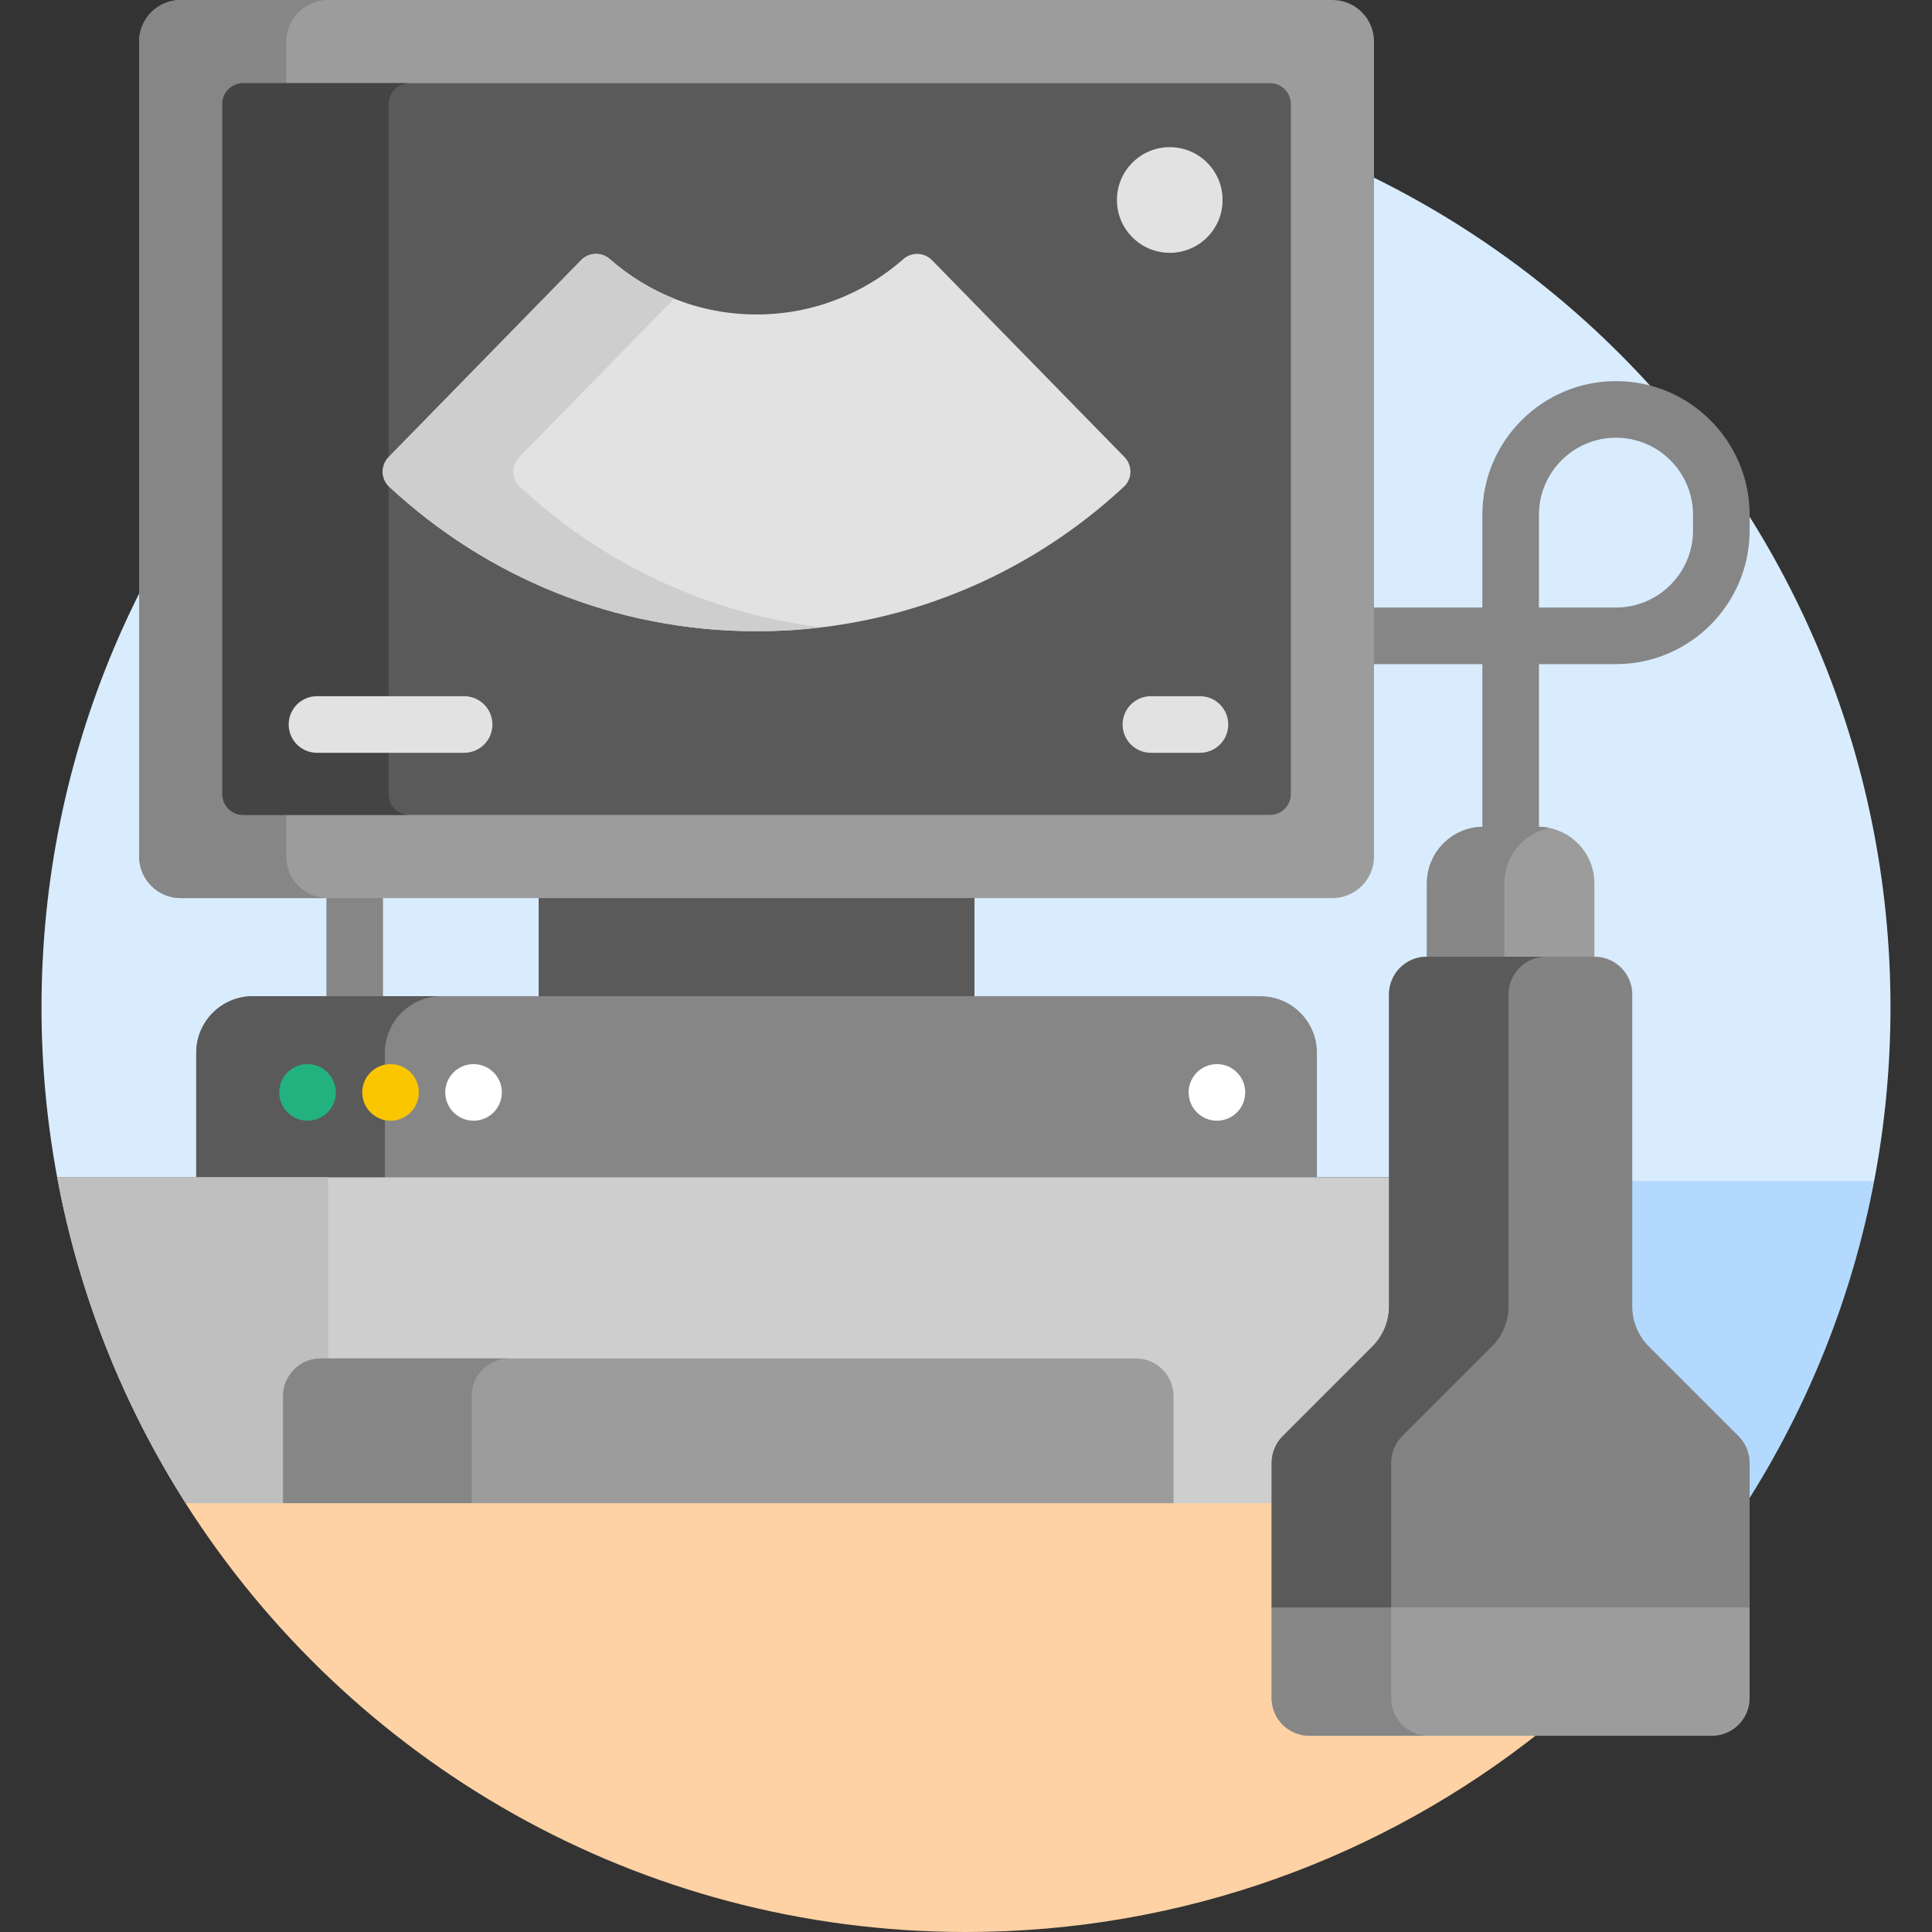 <svg id="Layer_1" enable-background="new 0 0 512 512" height="512" viewBox="0 0 512 512" width="512" xmlns="http://www.w3.org/2000/svg"><rect x="0" y="0" width="512" height="512" fill="#333333" stroke="none"/><g><g><path d="m256 22c-135.31 0-245 109.69-245 245 0 15.375 1.439 30.412 4.153 45h353.949v-48.46c0-4.962 4.037-9 9-9h44.469c4.963 0 9 4.038 9 9v50.46h63.429l1.669-1c2.836-14.9 4.331-30.274 4.331-46 0-135.31-109.69-245-245-245z" fill="#d8ecfe"/></g><g fill="#868686"><path d="m428.252 101c-19.528 0-35.416 15.888-35.416 35.416v24.584h-29.711v15h29.711v44.119c.103-.002.204-.016.308-.016h14.385c.104 0 .204.013.308.016v-44.119h20.416c19.528 0 35.416-15.888 35.416-35.416v-4.168c-.001-19.528-15.889-35.416-35.417-35.416zm20.416 39.584c0 11.257-9.158 20.416-20.416 20.416h-20.416v-24.584c0-11.257 9.158-20.416 20.416-20.416s20.416 9.159 20.416 20.416z"/><path d="m86.5 237h15v28h-15z"/></g><path d="m422.528 254.54v-20.436c0-8.284-6.716-15-15-15h-14.384c-8.284 0-15 6.716-15 15v20.436z" fill="#9c9c9c"/><path d="m410.6 219.421c-.992-.206-2.019-.317-3.072-.317h-14.384c-8.284 0-15 6.716-15 15v20.436h20.528v-20.436c0-7.231 5.118-13.265 11.928-14.683z" fill="#868686"/><path d="m142.75 237h115.5v28h-115.5z" fill="#5a5a5a"/><g><path d="m349 313v-34c0-8.284-6.716-15-15-15h-267c-8.284 0-15 6.716-15 15v34z" fill="#868686"/><path d="m102 313v-34c0-8.284 6.716-15 15-15h-50c-8.284 0-15 6.716-15 15v34z" fill="#5a5a5a"/><g><circle cx="81.5" cy="289.5" fill="#22b27f" r="7.5"/><circle cx="103.5" cy="289.5" fill="#fac600" r="7.5"/><g fill="#fff"><circle cx="125.5" cy="289.5" r="7.5"/><circle cx="322.5" cy="289.5" r="7.5"/></g></g></g><path d="m496.669 313h-65.099v33.215c0 4.274 1.664 8.292 4.686 11.314l23.78 23.78c1.699 1.7 2.636 3.96 2.636 6.364v10.888c16.37-25.667 28.11-54.574 33.997-85.561z" fill="#b3dafe"/><path d="m338 387.673c0-2.404.937-4.664 2.636-6.364l23.78-23.78c3.021-3.022 4.686-7.04 4.686-11.314v-34.215h-353.949c5.808 31.283 17.562 60.47 34.037 86.361l4.05 1h284.76z" fill="#cecece"/><path d="m75 398.361v-28.361c0-5.523 4.477-10 10-10h2v-48h-71.847c5.808 31.283 17.562 60.47 34.037 86.361z" fill="#bfbfbf"/><path d="m311 399.36v-29.36c0-5.523-4.477-10-10-10h-216c-5.523 0-10 4.477-10 10v29.36z" fill="#9c9c9c"/><path d="m125 398.361v-28.361c0-5.523 4.477-10 10-10h-50c-5.523 0-10 4.477-10 10v28.361z" fill="#868686"/><g><path d="m347 459c-4.963 0-9-4.038-9-9v-51.639h-288.834c43.477 68.314 119.859 113.639 206.834 113.639 57.511 0 110.386-19.823 152.183-53z" fill="#fed2a4"/></g><path d="m461.472 424.54h-122.45l-2.022 1v24.46c0 5.523 4.477 10 10 10h106.672c5.523 0 10-4.477 10-10v-24.46z" fill="#9c9c9c"/><path d="m368.672 450v-24.46l2.022-1h-31.672l-2.022 1v24.46c0 5.523 4.477 10 10 10h31.672c-5.523 0-10-4.477-10-10z" fill="#868686"/><g><g><path d="m353.106 238h-305.212c-6.085 0-11.019-4.933-11.019-11.019v-215.962c0-6.086 4.933-11.019 11.019-11.019h305.213c6.085 0 11.019 4.933 11.019 11.019v215.963c-.001 6.085-4.934 11.018-11.02 11.018z" fill="#9c9c9c"/></g><path d="m75.875 226.981v-11.019h-11.454c-3.043 0-5.509-2.467-5.509-5.509v-182.907c0-3.043 2.467-5.509 5.509-5.509h11.454v-11.018c0-6.086 4.933-11.019 11.019-11.019h-39c-6.085 0-11.019 4.933-11.019 11.019v215.963c0 6.085 4.933 11.019 11.019 11.019h39c-6.086-.001-11.019-4.934-11.019-11.02z" fill="#868686"/><g><path d="m58.912 210.454v-182.908c0-3.043 2.467-5.509 5.509-5.509h272.157c3.043 0 5.509 2.467 5.509 5.509v182.907c0 3.043-2.467 5.509-5.509 5.509h-272.157c-3.042.001-5.509-2.466-5.509-5.508z" fill="#5a5a5a"/></g><g><path d="m102.986 210.454v-182.908c0-3.043 2.467-5.509 5.509-5.509h-44.074c-3.043 0-5.509 2.467-5.509 5.509v182.907c0 3.043 2.467 5.509 5.509 5.509h44.074c-3.042.001-5.509-2.466-5.509-5.508z" fill="#444"/></g><g><path d="m200.5 167.282c37.613 0 71.826-14.538 97.343-38.294 2.254-2.099 2.307-5.657.154-7.86l-51.014-52.194c-2.057-2.105-5.389-2.201-7.599-.258-10.379 9.121-23.981 14.66-38.884 14.66s-28.506-5.539-38.884-14.66c-2.211-1.943-5.542-1.847-7.599.258l-51.014 52.194c-2.153 2.203-2.1 5.761.154 7.86 25.517 23.756 59.73 38.294 97.343 38.294z" fill="#e2e2e2"/></g><g><g><path d="m137.772 128.989c-2.254-2.099-2.307-5.657-.154-7.86l41.041-41.99c-6.285-2.513-12.041-6.066-17.043-10.462-2.211-1.943-5.542-1.846-7.6.259l-51.014 52.194c-2.153 2.203-2.1 5.761.155 7.86 25.517 23.755 59.73 38.293 97.343 38.293 5.859 0 11.634-.353 17.308-1.038-30.752-3.716-58.493-17.201-80.036-37.256z" fill="#cecece"/></g></g></g><g><circle cx="310" cy="53" fill="#e2e2e2" r="14"/></g><path d="m460.743 380.602-23.78-23.78c-2.813-2.813-4.393-6.628-4.393-10.607v-82.675c0-5.523-4.477-10-10-10h-44.468c-5.523 0-10 4.477-10 10v82.675c0 3.978-1.58 7.794-4.393 10.607l-23.78 23.78c-1.875 1.875-2.929 4.419-2.929 7.071v38.327h126.672v-38.327c0-2.652-1.054-5.196-2.929-7.071z" fill="#838383"/><path d="m371.601 380.602 23.78-23.78c2.813-2.813 4.393-6.628 4.393-10.606v-82.676c0-5.523 4.477-10 10-10h-31.672c-5.523 0-10 4.477-10 10v82.675c0 3.978-1.58 7.793-4.393 10.606l-23.78 23.78c-1.875 1.875-2.929 4.419-2.929 7.071v38.328h31.672v-38.327c0-2.652 1.053-5.196 2.929-7.071z" fill="#5a5a5a"/><g><path d="m123 199.5h-39c-4.143 0-7.5-3.358-7.5-7.5s3.357-7.5 7.5-7.5h39c4.143 0 7.5 3.358 7.5 7.5s-3.357 7.5-7.5 7.5z" fill="#e2e2e2"/></g><g><path d="m318 199.5h-13c-4.143 0-7.5-3.358-7.5-7.5s3.357-7.5 7.5-7.5h13c4.143 0 7.5 3.358 7.5 7.5s-3.357 7.5-7.5 7.5z" fill="#e2e2e2"/></g></g></svg>